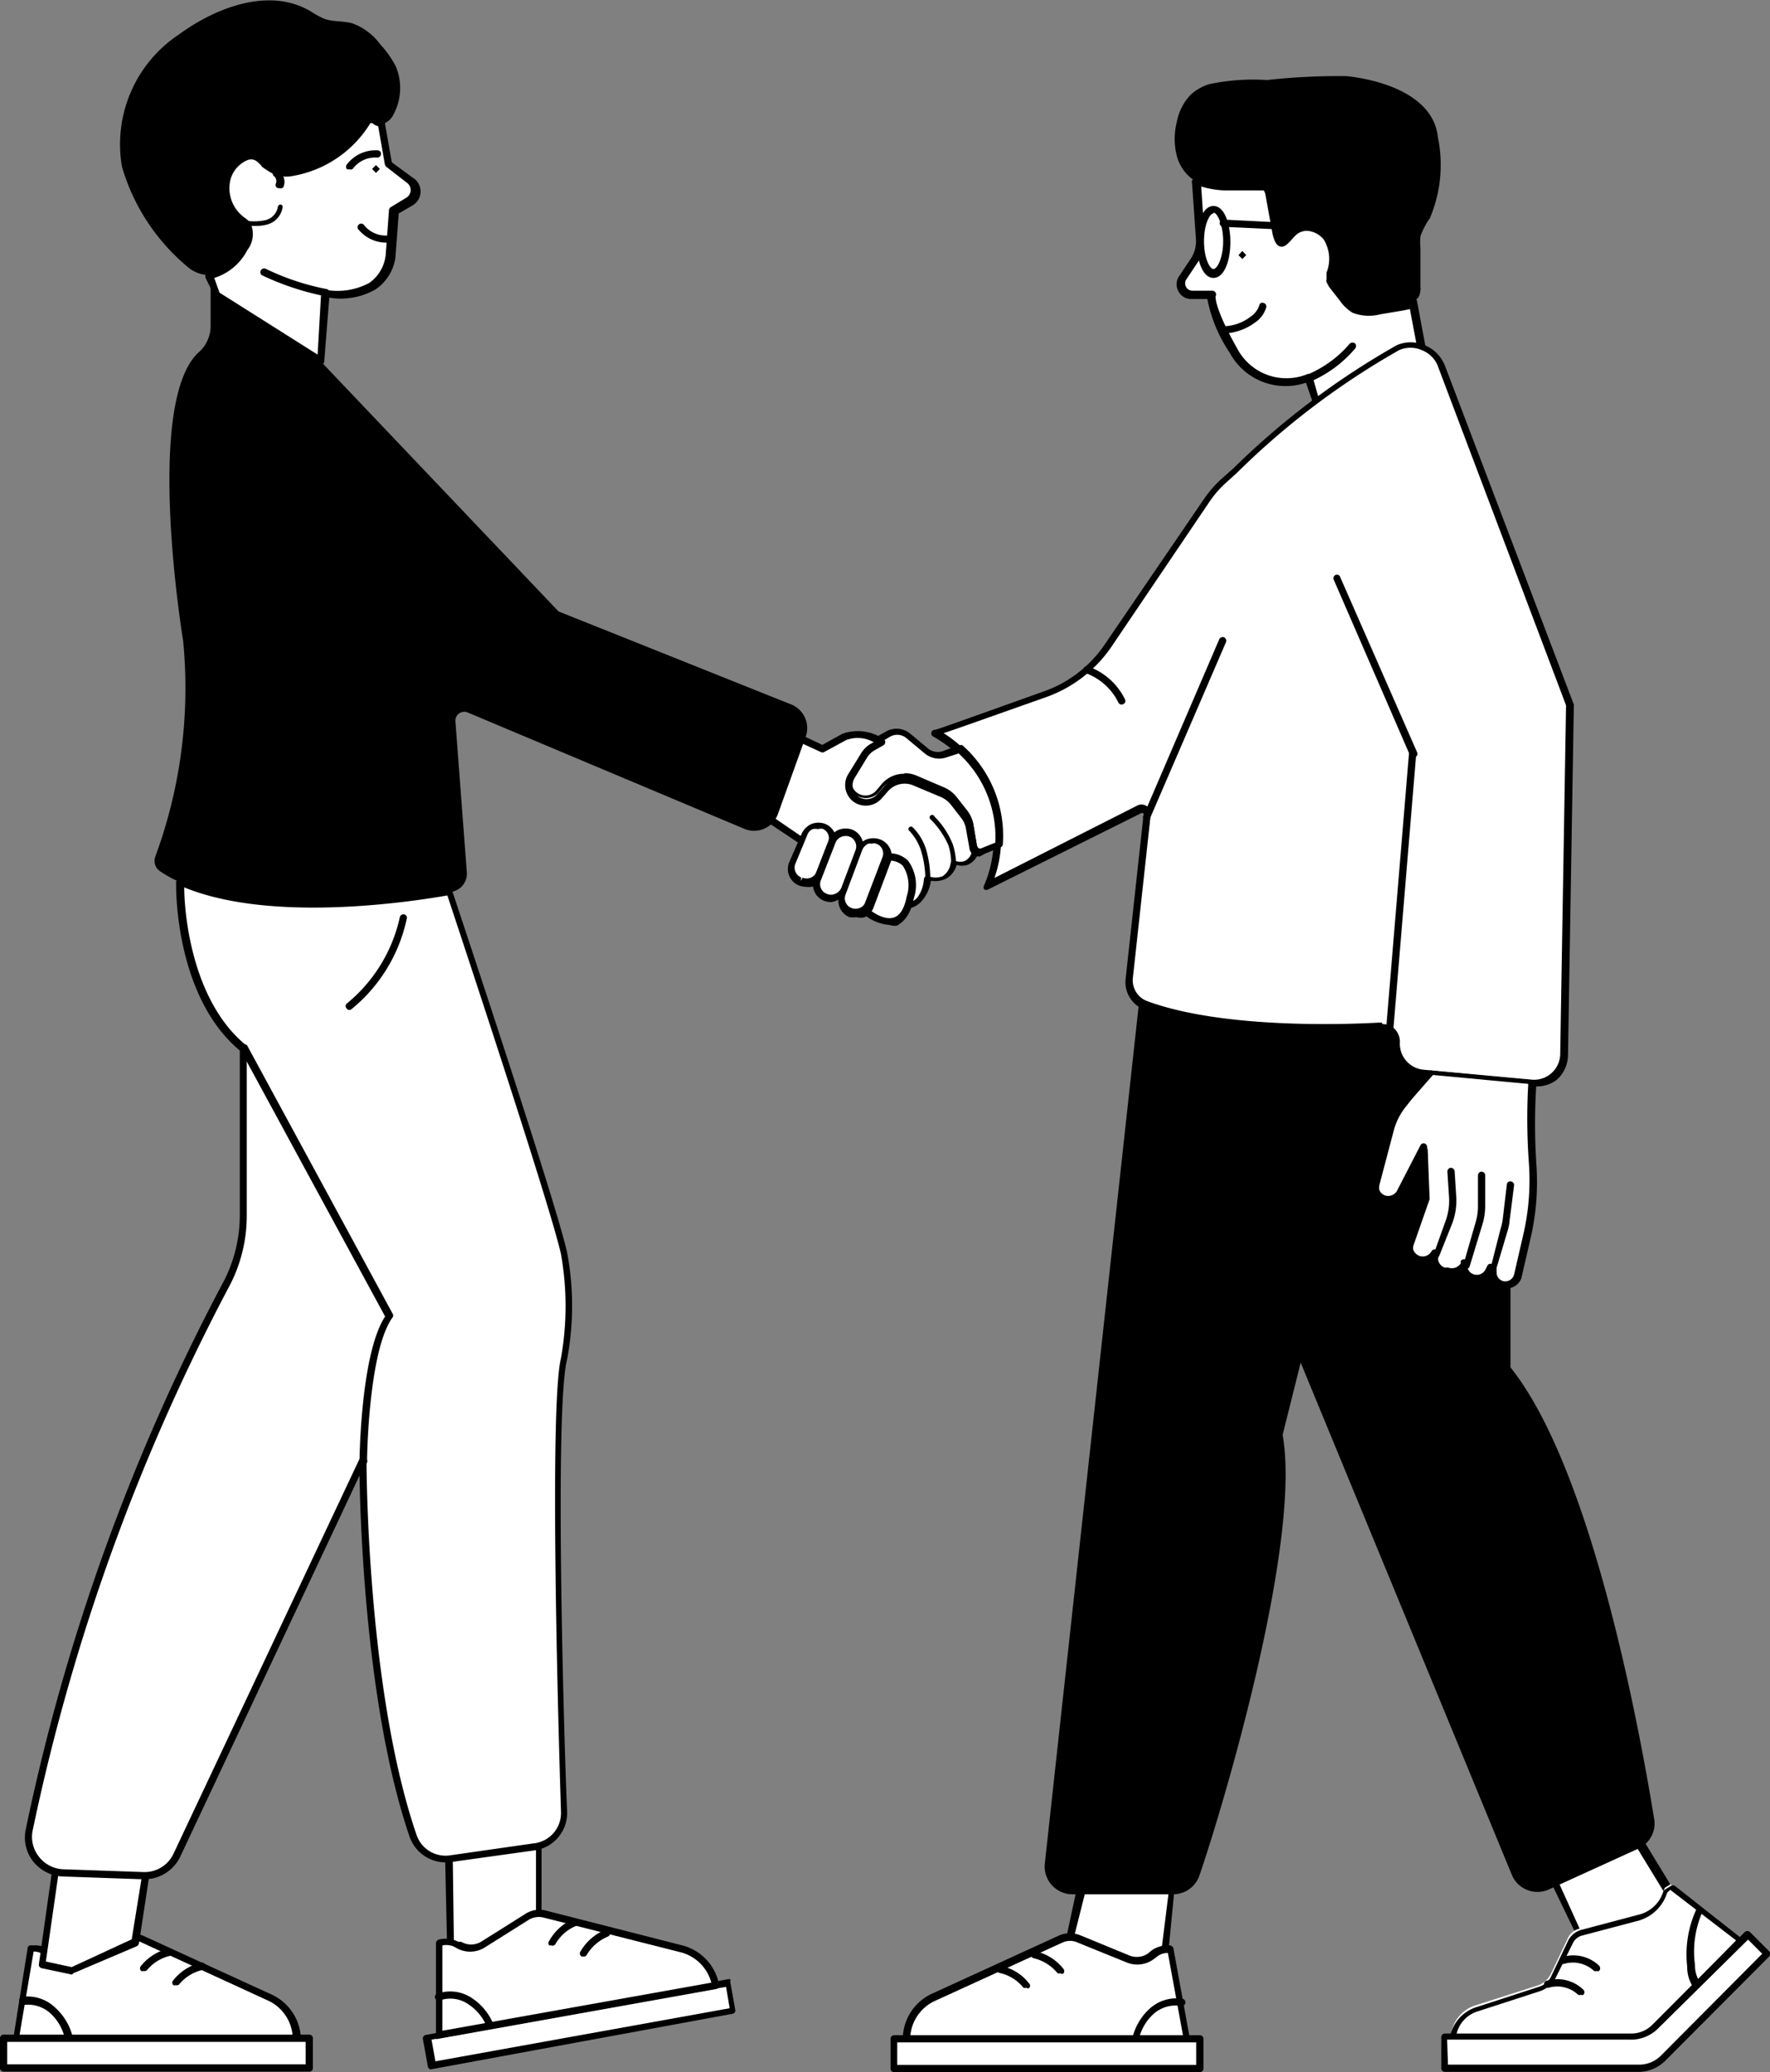 <?xml version="1.0" encoding="utf-8"?>
<svg xmlns="http://www.w3.org/2000/svg" viewBox="0 0 63.7 74.56">
  <rect x="0" y="0" width="63.7" height="74.56" fill="#808080" stroke="none"/>
  <defs>
    <style>.cls-1,.cls-2{fill:#fff;}.cls-2{fill-rule:evenodd;}</style>
  </defs>
  <g id="Layer_2" data-name="Layer 2">
    <g id="Layer_1-2" data-name="Layer 1">
      <polyline class="cls-1" points="38.91 67.78 38.46 69.94 40.73 70.94 41.82 70.71 42.2 67.65"/>
      <path d="M40.73,71.08l-.06,0-2.26-1a.14.14,0,0,1-.08-.15l.46-2.15a.14.14,0,0,1,.12-.11l3.29-.13a.11.11,0,0,1,.1,0,.14.14,0,0,1,0,.11L42,70.73a.14.14,0,0,1-.11.11l-1.09.23Zm-2.12-1.22,2.13,1,1-.21.35-2.81-3,.12Z"/>
      <polyline class="cls-1" points="55.7 67.3 56.95 69.88 59.9 69.24 60.27 68.42 58.8 66"/>
      <path d="M57,70a.15.15,0,0,1-.12-.07l-1.25-2.59a.12.12,0,0,1,0-.1.14.14,0,0,1,.08-.07l3.1-1.3a.13.13,0,0,1,.16.06l1.47,2.41a.17.17,0,0,1,0,.12L60,69.3a.16.16,0,0,1-.09.07L57,70Zm-1.08-2.65L57,69.73l2.79-.6.31-.7-1.38-2.26Z"/>
      <path d="M41,36,37.6,67.07a1,1,0,0,0,1,1.09l3.62,0a1,1,0,0,0,.94-.66c.85-2.46,3.69-12,3-15.87l.65-2.6,7.62,18.48a1,1,0,0,0,1.28.49L59,66.5a1,1,0,0,0,.54-1C59.11,62.87,57.4,53,54.36,49.2V38.86l-4.55-3.44L42,34.87"/>
      <path class="cls-1" d="M43.08,6.52a2.3,2.3,0,0,0,1,.22c.42,0,.85,0,1.28,0l.2,0c.09.05.11.15.14.24.1.47.21.93.32,1.39.15.65.32.23.64-.06a.83.83,0,0,1,1.17.21,1.47,1.47,0,0,1,.13,1.28l0,.25.09.16c.13.16.25.33.38.5a1.38,1.38,0,0,0,.41.39,1.38,1.38,0,0,0,.88,0L50.5,11a1.58,1.58,0,0,0,.36-.09l.29,1.61-3.57,2.6-.46-1.55a2.2,2.2,0,0,1-2.72-1c-.95-1.67-.78-2-.78-2l-.73,0a.36.36,0,0,1-.32-.19.38.38,0,0,1,0-.41L43,9.38a1.32,1.32,0,0,0,.22-.82"/>
      <path d="M47.58,15.29h0a.11.11,0,0,1-.08-.08L47,13.77a2.28,2.28,0,0,1-2.74-1.07,5.28,5.28,0,0,1-.81-1.94l-.59,0a.51.51,0,0,1-.44-.26.52.52,0,0,1,0-.54l.42-.63a1.15,1.15,0,0,0,.2-.74l-.14-2A.14.14,0,0,1,43,6.41a.12.12,0,0,1,.13,0,2.21,2.21,0,0,0,.92.2q.64,0,1.26,0l.23,0h.05a.5.5,0,0,1,.19.33l.32,1.39a2,2,0,0,0,.08.24l.16-.16a1.89,1.89,0,0,1,.2-.2.77.77,0,0,1,.63-.19,1,1,0,0,1,.73.41,1.59,1.59,0,0,1,.15,1.4l0,.19.07.11.38.49a1.23,1.23,0,0,0,.36.36,1.33,1.33,0,0,0,.8,0l.84-.14a1.77,1.77,0,0,0,.33-.08.14.14,0,0,1,.11,0,.1.1,0,0,1,.06.09l.3,1.61a.11.11,0,0,1-.05.12l-3.58,2.61Zm-.46-1.81h.05a.13.13,0,0,1,.07.08L47.65,15,51,12.5l-.26-1.38-.23.05-.84.14a1.6,1.6,0,0,1-1-.06,1.54,1.54,0,0,1-.45-.43l-.39-.5-.09-.17a.15.15,0,0,1,0-.09l0-.25a1.33,1.33,0,0,0-.1-1.19.85.85,0,0,0-.55-.31.57.57,0,0,0-.43.13,1.57,1.57,0,0,0-.18.19c-.14.15-.26.28-.41.24s-.22-.24-.27-.44L45.54,7a.42.42,0,0,0-.06-.15l-.17,0c-.39,0-.83,0-1.27,0a3.2,3.2,0,0,1-.81-.14l.12,1.82a1.42,1.42,0,0,1-.24.9l-.42.63a.26.26,0,0,0,0,.27.25.25,0,0,0,.22.13l.73,0a.15.15,0,0,1,.11.07.15.15,0,0,1,0,.13s-.08.36.77,1.87a2,2,0,0,0,2.56.92Z"/>
      <path d="M45.67,7a.36.36,0,0,0-.13-.24l-.21,0c-.42,0-.84,0-1.27,0a2.25,2.25,0,0,1-1-.22,1.51,1.51,0,0,1-.71-.94,2.44,2.44,0,0,1,0-1.2,1.92,1.92,0,0,1,.51-1,1.75,1.75,0,0,1,.65-.37,7.67,7.67,0,0,1,2.09-.15,23,23,0,0,1,2.87-.14c1.28.14,3.13.7,3.28,2.21a4.91,4.91,0,0,1-.29,2.9,2.69,2.69,0,0,0-.34.65,2,2,0,0,0,0,.42c0,.46,0,.92,0,1.39a.76.76,0,0,1-.06.37.8.8,0,0,1-.62.31l-.84.14a1.36,1.36,0,0,1-.87,0,1.38,1.38,0,0,1-.41-.39c-.12-.17-.25-.33-.38-.5l-.09-.15,0-.25a1.47,1.47,0,0,0-.13-1.28.83.83,0,0,0-1.17-.2c-.32.28-.49.7-.64.05-.11-.46-.21-.92-.32-1.38"/>
      <path class="cls-1" d="M44.15,8.68c0,.64-.22,1.16-.48,1.16s-.47-.52-.47-1.16.21-1.16.47-1.16.48.51.48,1.16"/>
      <path d="M43.67,10c-.4,0-.6-.65-.6-1.29s.2-1.3.6-1.3.61.65.61,1.3S44.07,10,43.67,10Zm0-2.32c-.14,0-.34.41-.34,1s.2,1,.34,1,.35-.41.35-1S43.81,7.65,43.67,7.65Z"/>
      <line class="cls-1" x1="44.03" y1="8.03" x2="45.94" y2="8.12"/>
      <path d="M45.94,8.25h0L44,8.16A.13.13,0,0,1,43.9,8,.13.13,0,0,1,44,7.9h0L46,8a.13.13,0,0,1,.12.14A.12.12,0,0,1,45.94,8.25Z"/>
      <path class="cls-2" d="M44,11.82a1.89,1.89,0,0,0,1.15-.36,1,1,0,0,0,.36-.48"/>
      <path d="M44,12H44a.15.15,0,0,1-.13-.14.13.13,0,0,1,.13-.12H44a1.65,1.65,0,0,0,1-.34.8.8,0,0,0,.32-.41.11.11,0,0,1,.15-.09.13.13,0,0,1,.1.16,1,1,0,0,1-.41.55A2,2,0,0,1,44,12Z"/>
      <path class="cls-2" d="M48.73,12.44a4.28,4.28,0,0,1-1.64,1.18"/>
      <path d="M47.09,13.75a.14.14,0,0,1-.12-.08A.14.14,0,0,1,47,13.5a4.07,4.07,0,0,0,1.58-1.14.15.15,0,0,1,.19,0,.14.14,0,0,1,0,.18,4.35,4.35,0,0,1-1.68,1.22Z"/>
      <path class="cls-1" d="M35.51,31.85,41,29.15a.23.23,0,0,1,.33.23l-.64,5.86a.9.9,0,0,0,.59,1c2.69,1,7,.87,8.5.78a.49.49,0,0,1,.52.51,1.06,1.06,0,0,0,1,1.1l3.93.37a1.07,1.07,0,0,0,1.17-1.05l.21-12.57L51.89,13.16a1.19,1.19,0,0,0-1.59-.67c-2.25,1-5.28,3.89-6.28,4.79a3.53,3.53,0,0,0-.6.68L39.85,23.2A4.63,4.63,0,0,1,37.58,25c-1.58.56-3.9,1.39-4,1.39a4.38,4.38,0,0,1,1.89,5.51"/>
      <path d="M55.24,39.09h-.11l-3.93-.37a1.18,1.18,0,0,1-1.08-1.24.39.39,0,0,0-.11-.27.35.35,0,0,0-.27-.1c-1.68.1-5.88.23-8.56-.78a1.06,1.06,0,0,1-.67-1.11l.64-5.86a.1.1,0,0,0,0-.09.08.08,0,0,0-.1,0L35.57,32a.14.14,0,0,1-.15,0,.14.14,0,0,1,0-.15,4.21,4.21,0,0,0-1.84-5.35.13.13,0,0,1-.06-.15.13.13,0,0,1,.13-.09c.05,0,.8-.27,3.91-1.38a4.41,4.41,0,0,0,2.21-1.71l3.57-5.23a4.21,4.21,0,0,1,.62-.71l.43-.38a28.08,28.08,0,0,1,5.88-4.43,1.27,1.27,0,0,1,1,0,1.32,1.32,0,0,1,.74.76l4.63,12.17a.11.11,0,0,1,0,.05l-.21,12.58a1.21,1.21,0,0,1-.4.87A1.19,1.19,0,0,1,55.24,39.09Zm-5.48-2.24a.61.61,0,0,1,.43.17.66.66,0,0,1,.19.47.94.94,0,0,0,.85,1l3.92.36a.94.94,0,0,0,1-.92l.21-12.55L51.76,13.21a1,1,0,0,0-.59-.61,1,1,0,0,0-.82,0A27.67,27.67,0,0,0,44.53,17l-.43.39a3.66,3.66,0,0,0-.57.66L40,23.27a4.78,4.78,0,0,1-2.34,1.81c-2.35.83-3.3,1.17-3.7,1.3a4.45,4.45,0,0,1,1.83,5.21L40.9,29a.34.34,0,0,1,.36,0,.33.33,0,0,1,.15.33l-.64,5.86a.8.8,0,0,0,.51.83c2.7,1,7.14.85,8.44.77Z"/>
      <line class="cls-1" x1="41.27" y1="29.39" x2="44" y2="23.06"/>
      <path d="M41.27,29.52h-.05a.12.12,0,0,1-.07-.17L43.88,23a.14.14,0,0,1,.17-.07.14.14,0,0,1,.07.18l-2.73,6.33A.14.14,0,0,1,41.27,29.52Z"/>
      <line class="cls-1" x1="48.11" y1="20.81" x2="50.86" y2="27.12"/>
      <path d="M50.86,27.25a.13.13,0,0,1-.12-.08L48,20.86a.13.13,0,0,1,.06-.17.12.12,0,0,1,.17.07L51,27.07a.12.12,0,0,1-.07.17Z"/>
      <line class="cls-1" x1="50.03" y1="37.09" x2="50.86" y2="27.08"/>
      <path d="M50,37.22h0a.14.14,0,0,1-.12-.14l.83-10a.12.12,0,0,1,.14-.12.13.13,0,0,1,.12.14l-.83,10A.12.12,0,0,1,50,37.22Z"/>
      <path class="cls-2" d="M39.11,24.1a2.21,2.21,0,0,1,1.26,1.12"/>
      <path d="M40.37,25.35a.12.12,0,0,1-.12-.07,2.12,2.12,0,0,0-1.18-1.06.12.12,0,0,1-.08-.16.13.13,0,0,1,.17-.08,2.35,2.35,0,0,1,1.33,1.19.13.13,0,0,1-.07.17Z"/>
      <path class="cls-1" d="M34.51,27a4.21,4.21,0,0,1,1.41,3.45h0l-.57.23a.25.25,0,0,1-.34-.19l-.14-.79a.93.93,0,0,0-.19-.43l-.39-.49a.87.87,0,0,0-.37-.29l-1-.43a1,1,0,0,0-1.11.26l-.22.25a.63.63,0,0,1-.86.1.65.65,0,0,1-.16-.85l.45-.74a1.11,1.11,0,0,1,.31-.3l.61-.34a.63.63,0,0,1,.73.06l.66.55a.69.69,0,0,0,.66.12"/>
      <path d="M35.26,30.82a.41.41,0,0,1-.19-.05.36.36,0,0,1-.19-.27l-.14-.79a.82.82,0,0,0-.16-.37l-.39-.49a.87.87,0,0,0-.32-.25l-1-.43a.85.85,0,0,0-1,.22l-.22.26a.77.77,0,0,1-1,.11.76.76,0,0,1-.19-1l.45-.74a.93.93,0,0,1,.36-.35l.6-.34a.77.77,0,0,1,.89.07l.66.55A.57.57,0,0,0,34,27l.51-.18a.16.16,0,0,1,.13,0,4.34,4.34,0,0,1,1.45,3.56.12.12,0,0,1-.09.11l-.56.23Zm-2.71-3a1.12,1.12,0,0,1,.44.09l1,.43a1.16,1.16,0,0,1,.43.33l.38.49a1.11,1.11,0,0,1,.22.48l.14.8a.1.1,0,0,0,.06.08.11.11,0,0,0,.1,0l.5-.2a4.08,4.08,0,0,0-1.32-3.21l-.43.14a.81.81,0,0,1-.79-.14l-.66-.55a.51.51,0,0,0-.59-.05l-.6.35a.81.81,0,0,0-.27.25l-.45.74a.51.51,0,0,0,.82.6l.22-.26A1.06,1.06,0,0,1,32.55,27.84Z"/>
      <path class="cls-2" d="M27.64,29.39l4.49,3.06a.74.74,0,0,0,1-.12,1.25,1.25,0,0,0,.27-.74.7.7,0,0,0,.95-.58.52.52,0,0,0,.76-.33V30.6L35,30.47l-.14-.79a1,1,0,0,0-.19-.43l-.39-.49a1.16,1.16,0,0,0-.37-.29l-1-.42a1,1,0,0,0-1.11.25l-.22.26a.64.64,0,0,1-1-.75l.45-.74a.89.89,0,0,1,.31-.3l.32-.18a1.53,1.53,0,0,0-1.34-.18l-.79.42-.65-.3"/>
      <path d="M32.56,32.71a.85.85,0,0,1-.5-.16l-4.49-3a.13.13,0,0,1,.15-.22l4.48,3.06a.61.61,0,0,0,.81-.09,1.24,1.24,0,0,0,.24-.67.17.17,0,0,1,.06-.1.17.17,0,0,1,.12,0,.69.69,0,0,0,.49,0,.65.65,0,0,0,.29-.46.13.13,0,0,1,.07-.09.13.13,0,0,1,.12,0,.48.48,0,0,0,.32,0,.46.46,0,0,0,.24-.28h0l-.06-.11a.06.06,0,0,1,0,0l-.14-.79a.84.84,0,0,0-.17-.37l-.38-.49a1,1,0,0,0-.32-.25l-1-.42a.8.8,0,0,0-.95.22l-.22.25a.76.76,0,0,1-1,.11.75.75,0,0,1-.19-1l.45-.73a1,1,0,0,1,.35-.35l.12-.06a1.17,1.17,0,0,0-1-.08l-.79.43a.13.13,0,0,1-.12,0l-.65-.3a.13.13,0,0,1-.06-.17.13.13,0,0,1,.17-.07l.59.28.73-.4a1.67,1.67,0,0,1,1.48.19.14.14,0,0,1,.06.12.15.15,0,0,1-.07.11l-.32.18a.78.78,0,0,0-.26.25l-.45.74a.5.5,0,0,0,.13.67.51.51,0,0,0,.68-.08l.22-.25A1.08,1.08,0,0,1,33,27.93l1,.42a1.14,1.14,0,0,1,.42.33l.39.49a1.23,1.23,0,0,1,.22.48l.13.78.06.11a.14.14,0,0,1,0,.06v.07a.43.43,0,0,1,0,0,.7.7,0,0,1-.4.45.65.65,0,0,1-.39,0,.82.82,0,0,1-.37.49.9.9,0,0,1-.56.08,1.32,1.32,0,0,1-.28.67A.86.86,0,0,1,32.56,32.71Z"/>
      <path d="M33.38,31.7a.08.08,0,0,1-.08-.08,3.41,3.41,0,0,0-.13-.93,1.84,1.84,0,0,0-.45-.8.08.08,0,0,1,0-.12.09.09,0,0,1,.13,0,1.92,1.92,0,0,1,.5.87,3.81,3.81,0,0,1,.13,1,.09.09,0,0,1-.08.08Z"/>
      <path d="M34.32,31.18a.1.1,0,0,1-.09-.08,2.1,2.1,0,0,0-.1-.69,3.07,3.07,0,0,0-.63-.92.09.09,0,1,1,.13-.11,3,3,0,0,1,.66,1,2.54,2.54,0,0,1,.12.74.09.09,0,0,1-.09.09Z"/>
      <path class="cls-1" d="M28.84,31.73h0a.51.51,0,0,1-.27-.65L29,30a.51.51,0,0,1,.68-.27h0a.51.51,0,0,1,.27.65l-.41,1.06a.51.51,0,0,1-.68.28"/>
      <path d="M29,31.91a.74.74,0,0,1-.25-.05h0a.64.64,0,0,1-.35-.83L28.85,30a.7.7,0,0,1,.35-.35.69.69,0,0,1,.51,0,.65.65,0,0,1,.35.82l-.42,1.06a.65.65,0,0,1-.35.36A.7.7,0,0,1,29,31.91Zm.41-2.08a.4.4,0,0,0-.15,0,.33.33,0,0,0-.2.2l-.44,1.06a.38.38,0,0,0,.21.48l0,.13.05-.12a.39.39,0,0,0,.3,0,.38.38,0,0,0,.21-.22l.41-1.06a.36.36,0,0,0-.2-.48A.45.45,0,0,0,29.45,29.83Z"/>
      <path class="cls-1" d="M29.7,32.29h0a.51.51,0,0,1-.28-.66L30,30.27a.52.52,0,0,1,.69-.28.51.51,0,0,1,.27.64L30.4,32a.54.54,0,0,1-.7.31"/>
      <path d="M29.9,32.46a.74.74,0,0,1-.25-.05h0a.64.64,0,0,1-.35-.83l.53-1.36a.65.65,0,0,1,.35-.36.69.69,0,0,1,.51,0,.64.64,0,0,1,.34.81L30.52,32a.64.64,0,0,1-.35.37A.66.66,0,0,1,29.9,32.46Zm-.15-.3a.37.37,0,0,0,.31,0,.4.4,0,0,0,.22-.22l.51-1.35a.38.38,0,0,0-.2-.48.42.42,0,0,0-.31,0,.39.39,0,0,0-.21.21l-.53,1.36a.37.37,0,0,0,.21.48Z"/>
      <path class="cls-2" d="M31.9,30.82s1.13-.16.82,1.44-1.57.54-1.57.54"/>
      <path d="M32,33.28a1.61,1.61,0,0,1-.91-.38.14.14,0,0,1,0-.18.13.13,0,0,1,.19,0s.51.43.9.29q.33-.12.45-.75a1.29,1.29,0,0,0-.14-1.11.68.68,0,0,0-.53-.18.14.14,0,0,1-.15-.11.13.13,0,0,1,.11-.15.94.94,0,0,1,.76.26,1.48,1.48,0,0,1,.21,1.34c-.1.52-.31.84-.62,1A.77.77,0,0,1,32,33.28Z"/>
      <path class="cls-1" d="M51.53,38.58l3.61.34a22.87,22.87,0,0,0,0,2.88A8.51,8.51,0,0,1,55,44.46l-.33,1.43a.45.45,0,0,1-.88-.1v-.11l-.07.13a.47.47,0,0,1-.9-.26v0l0,.08a.51.51,0,0,1-.61.2l-.12,0a.51.51,0,0,1-.31-.64l0,0a.5.5,0,0,1-.65.2.49.49,0,0,1-.25-.61l.57-1.63-.07-1.83-.81,1.57a.48.48,0,0,1-.59.3.47.47,0,0,1-.33-.58l.51-1.93a2.29,2.29,0,0,1,.46-.89"/>
      <path d="M54.2,46.36h-.12a.58.58,0,0,1-.4-.31.6.6,0,0,1-.57.16.62.62,0,0,1-.41-.36.67.67,0,0,1-.61.1l-.12,0a.62.62,0,0,1-.4-.43.6.6,0,0,1-.61,0,.63.63,0,0,1-.32-.77l.56-1.6,0-1.31-.58,1.13a.62.62,0,0,1-1.17-.38l.51-1.93a2.45,2.45,0,0,1,.49-.93l1-1.2a.13.13,0,0,1,.11,0l3.61.34a.13.13,0,0,1,.12.14,22.61,22.61,0,0,0,0,2.86,8.91,8.91,0,0,1-.21,2.7l-.33,1.43A.57.57,0,0,1,54.2,46.36Zm-.45-.81h0a.14.14,0,0,1,.11.13v.11a.32.32,0,0,0,.25.31.33.33,0,0,0,.38-.24l.33-1.43a8.69,8.69,0,0,0,.2-2.62A22,22,0,0,1,55,39l-3.43-.32-1,1.14a2.24,2.24,0,0,0-.43.84l-.52,1.93a.36.36,0,0,0,.24.43.37.37,0,0,0,.44-.22l.82-1.59a.13.13,0,0,1,.14-.07.14.14,0,0,1,.1.13l.07,1.82s0,0,0,0l-.57,1.63a.37.37,0,0,0,.18.45.36.36,0,0,0,.48-.15l0,0a.13.13,0,0,1,.17-.05.13.13,0,0,1,.07.16.39.39,0,0,0,.23.48l.13,0a.38.38,0,0,0,.45-.15l0-.08a.12.12,0,0,1,.15-.06.14.14,0,0,1,.09.14.34.34,0,0,0,.25.4.35.35,0,0,0,.4-.18l.07-.14A.12.12,0,0,1,53.75,45.55Z"/>
      <path class="cls-2" d="M52.22,42.14l.06.94a2.29,2.29,0,0,1-.16,1l-.44,1.09"/>
      <path d="M51.68,45.26h0a.13.13,0,0,1-.07-.17L52,44a2.15,2.15,0,0,0,.15-.91l-.06-.93a.13.13,0,0,1,.12-.14.14.14,0,0,1,.14.12l.06.94a2.32,2.32,0,0,1-.17,1l-.44,1.1A.13.13,0,0,1,51.68,45.26Z"/>
      <path class="cls-2" d="M53.32,42.29v1.12a2,2,0,0,1-.1.64l-.46,1.48"/>
      <path d="M52.76,45.66h0a.14.14,0,0,1-.09-.17L53.1,44a2,2,0,0,0,.09-.6V42.29a.13.13,0,0,1,.26,0v1.12a2.25,2.25,0,0,1-.11.68l-.45,1.48A.13.13,0,0,1,52.76,45.66Z"/>
      <path class="cls-2" d="M54.38,42.64l-.15,1.26c0,.12,0,.25-.08.37l-.43,1.41"/>
      <path d="M53.72,45.81h0a.14.14,0,0,1-.08-.17L54,44.23a2,2,0,0,0,.08-.35l.15-1.26a.12.12,0,0,1,.14-.11.13.13,0,0,1,.12.14l-.16,1.26a1.77,1.77,0,0,1-.08.4l-.42,1.41A.14.14,0,0,1,53.72,45.81Z"/>
      <path class="cls-1" d="M10.7,73.37h0a1.68,1.68,0,0,0-1-1.52L5.1,69.73a.82.82,0,0,0-.67,0l-1.74.71a.85.85,0,0,1-.84-.11l-.08-.07a.86.86,0,0,0-.6-.17l-.6,3.29"/>
      <path d="M10.7,73.5H.57a.12.12,0,0,1-.1,0,.1.1,0,0,1,0-.1L1,70.06A.14.14,0,0,1,1.16,70a1,1,0,0,1,.69.2l.08.07a.72.72,0,0,0,.71.09l1.74-.71a1,1,0,0,1,.77,0l4.63,2.12a1.81,1.81,0,0,1,1.05,1.64A.13.13,0,0,1,10.7,73.5Zm-10-.26h9.83A1.53,1.53,0,0,0,9.68,72L5,69.85a.68.68,0,0,0-.56,0l-1.74.71a1,1,0,0,1-1-.13l-.08-.06a.63.63,0,0,0-.41-.15Z"/>
      <path d="M6.32,71.43a.11.11,0,0,1-.08,0,.12.12,0,0,1,0-.18,1.78,1.78,0,0,1,1-.63.14.14,0,0,1,.16.1.14.14,0,0,1-.1.16,1.53,1.53,0,0,0-.86.53A.14.14,0,0,1,6.32,71.43Z"/>
      <path d="M5.16,70.92a.11.11,0,0,1-.08,0,.13.13,0,0,1,0-.19,1.8,1.8,0,0,1,1-.62.14.14,0,0,1,.16.1.14.14,0,0,1-.1.16,1.53,1.53,0,0,0-.86.53A.14.14,0,0,1,5.16,70.92Z"/>
      <path d="M2.47,73.47a.14.14,0,0,1-.13-.1,1.75,1.75,0,0,0-.53-.93,1.19,1.19,0,0,0-1-.29A.13.13,0,0,1,.69,72a.13.13,0,0,1,.11-.15A1.44,1.44,0,0,1,2,72.25a2.08,2.08,0,0,1,.62,1.06.14.14,0,0,1-.1.16Z"/>
      <polyline class="cls-1" points="5.27 67.34 4.86 69.91 2.59 70.92 1.5 70.68 1.99 67.21"/>
      <path d="M2.59,71.05h0l-1.09-.23a.13.13,0,0,1-.1-.15l.49-3.47A.13.13,0,0,1,2,67.08H2l3.29.13a.19.19,0,0,1,.1.05.14.14,0,0,1,0,.11L5,69.93a.16.16,0,0,1-.08.1L2.64,71Zm-.94-.47.93.2,2.16-1,.38-2.35-3-.12Z"/>
      <polyline class="cls-1" points="19.39 65.97 19.39 69.07 17.34 70.46 16.22 70.42 16.13 66.41"/>
      <path d="M17.34,70.59h0l-1.12,0a.13.13,0,0,1-.12-.13l-.09-4a.12.12,0,0,1,.11-.14l3.27-.44a.17.17,0,0,1,.1,0,.12.12,0,0,1,0,.1v3.1a.14.14,0,0,1-.06.11l-2.06,1.39Zm-1-.3.95,0,2-1.33V66.12l-3,.41Z"/>
      <path class="cls-1" d="M13.72,4.43a.33.33,0,0,1-.27-.12h-.19a4,4,0,0,1-2.85,1.92,1,1,0,0,1-.68-.17C9.6,6,9.5,5.82,9.37,5.7c-.49-.41-1.06.21-1.19.66a1.42,1.42,0,0,0,.44,1.45,1.54,1.54,0,0,1,.26.25.84.84,0,0,1-.09.88,1.68,1.68,0,0,1-1.26,1l.26.71L11.54,13l.15-2.47s2,.43,2.37-1.3l.13-1.65.55-.34A.44.44,0,0,0,15,6.85a.47.47,0,0,0-.18-.37L14,5.9"/>
      <path d="M11.54,13.12l-.07,0L7.72,10.73s0,0,0-.07L7.4,10a.14.14,0,0,1,0-.11.11.11,0,0,1,.1-.06,1.64,1.64,0,0,0,1.16-.9c.1-.19.25-.52.09-.75A.66.66,0,0,0,8.6,8l-.07-.06a1.56,1.56,0,0,1-.48-1.59,1.32,1.32,0,0,1,.78-.85.64.64,0,0,1,.62.13l.18.18A1.53,1.53,0,0,0,9.81,6a.82.82,0,0,0,.59.15,3.79,3.79,0,0,0,2.74-1.86.15.15,0,0,1,.11-.06h.19a.14.14,0,0,1,.11,0,.19.19,0,0,0,.16.08.12.12,0,0,1,.14.11l.25,1.42.75.55a.58.58,0,0,1,0,1l-.5.29-.12,1.59a1.67,1.67,0,0,1-.71,1.14,2.51,2.51,0,0,1-1.67.3L11.67,13a.12.12,0,0,1-.07.11ZM7.9,10.53l3.53,2.23.13-2.25a.13.13,0,0,1,0-.09.17.17,0,0,1,.11,0,2.43,2.43,0,0,0,1.62-.24,1.42,1.42,0,0,0,.59-1l.12-1.63a.14.14,0,0,1,.07-.1l.56-.34a.33.33,0,0,0,.15-.27.33.33,0,0,0-.13-.26L13.9,6a.19.19,0,0,1-.05-.09l-.24-1.37a.43.43,0,0,1-.21-.11h-.07a4.09,4.09,0,0,1-2.91,1.92,1.16,1.16,0,0,1-.77-.2A2.18,2.18,0,0,1,9.43,6a.75.75,0,0,0-.15-.16.34.34,0,0,0-.37-.08,1.06,1.06,0,0,0-.61.68,1.3,1.3,0,0,0,.4,1.31l.07.06A1.42,1.42,0,0,1,9,8,.94.94,0,0,1,8.9,9a2,2,0,0,1-1.19,1Z"/>
      <path class="cls-2" d="M13.55,5.51a1.12,1.12,0,0,0-1,.45"/>
      <path d="M12.57,6.09a.11.11,0,0,1-.08,0,.13.13,0,0,1,0-.18,1.29,1.29,0,0,1,1.1-.5.12.12,0,0,1,.12.14.13.13,0,0,1-.14.12,1,1,0,0,0-.87.4A.12.12,0,0,1,12.57,6.09Z"/>
      <path class="cls-2" d="M13,8.2a1.22,1.22,0,0,0,1.09.38"/>
      <path d="M13.92,8.73a1.29,1.29,0,0,1-1-.45.13.13,0,1,1,.19-.17,1,1,0,0,0,1,.34.13.13,0,0,1,.15.11.12.12,0,0,1-.1.15Z"/>
      <path class="cls-2" d="M9.48,9.79a9.56,9.56,0,0,0,2.23.74"/>
      <path d="M11.71,10.66h0a9.74,9.74,0,0,1-2.27-.75.13.13,0,0,1-.06-.17.14.14,0,0,1,.18-.07,8.89,8.89,0,0,0,2.19.73.13.13,0,0,1,.11.15A.12.12,0,0,1,11.71,10.66Z"/>
      <path d="M13.24,4.36l.2,0a.31.31,0,0,0,.27.12.67.67,0,0,0,.46-.38,2,2,0,0,0,.07-1.72,3.65,3.65,0,0,0-.56-.79,2.16,2.16,0,0,0-1-.75c-.32-.09-.67-.05-1-.16a3.2,3.2,0,0,1-.48-.26C9.7-.49,7.75.28,6.44,1.24A4.74,4.74,0,0,0,4.39,6,7.36,7.36,0,0,0,6.75,9.6a1.21,1.21,0,0,0,.8.3,1.66,1.66,0,0,0,1.25-1,.84.84,0,0,0,.09-.88,1.48,1.48,0,0,0-.26-.24,1.44,1.44,0,0,1-.44-1.45c.13-.45.71-1.06,1.19-.65.13.11.22.26.36.36a1,1,0,0,0,.68.17,4,4,0,0,0,2.82-1.89"/>
      <path d="M9.18,8.13c-.14,0-.28,0-.41,0A.1.1,0,0,1,8.69,8a.08.08,0,0,1,.1-.07,1.93,1.93,0,0,0,.72,0A.59.59,0,0,0,10,7.44a.1.1,0,0,1,.1-.08.08.08,0,0,1,.07.1.76.76,0,0,1-.56.62A1.58,1.58,0,0,1,9.18,8.13Z"/>
      <path class="cls-2" d="M9.93,6.21a.37.37,0,0,1,.12.42"/>
      <path d="M10.05,6.77l-.05,0a.12.12,0,0,1-.07-.17.23.23,0,0,0-.08-.27.13.13,0,0,1,0-.18.13.13,0,0,1,.19,0,.49.49,0,0,1,.16.58A.13.13,0,0,1,10.05,6.77Z"/>
      <path d="M16.21,32.09c-1.88.33-7.65,1.13-10.45-.74a.45.45,0,0,1-.17-.53,17.52,17.52,0,0,0,1-7.77s-1.43-8.61.58-10.39a1.26,1.26,0,0,0,.41-.94V9.9l.26.71L11.54,13l8.56,9,8.33,3.33A.92.92,0,0,1,29,26.5l-1,2.78a.91.91,0,0,1-1.22.54l-9.94-4.18a.32.32,0,0,0-.45.32l.41,5.42a.66.66,0,0,1-.56.71"/>
      <path class="cls-1" d="M16.22,32.07c-1.72.3-6.75,1-9.72-.34h0s-.09,4.08,2.3,6v6a5.47,5.47,0,0,1-.65,2.56,73.7,73.7,0,0,0-7.1,19.61,1.29,1.29,0,0,0,1.22,1.52l2.88.1a1.29,1.29,0,0,0,1.21-.72l6.7-14.22s0,8.19,1.81,13.51a1.22,1.22,0,0,0,1.34.83l3.05-.43a1.23,1.23,0,0,0,1.06-1.25c-.11-3.54-.41-14.65,0-16.31a10.46,10.46,0,0,0,0-3.79c-.39-1.86-4.13-13-4.13-13"/>
      <path d="M5.19,67.62H5.14l-2.87-.1A1.44,1.44,0,0,1,1.21,67a1.4,1.4,0,0,1-.29-1.14A74.18,74.18,0,0,1,8,46.2a5.18,5.18,0,0,0,.63-2.5V37.8c-2.29-1.91-2.3-5.72-2.29-6a.08.08,0,0,1,0-.07.12.12,0,0,1,.15-.07h0c3,1.33,8.14.59,9.64.32a.13.13,0,0,1,.15.09c.15.46,3.74,11.21,4.13,13a10.39,10.39,0,0,1,0,3.84c-.46,1.73-.11,13.87,0,16.28a1.36,1.36,0,0,1-1.17,1.39L16.23,67a1.38,1.38,0,0,1-1.49-.91c-1.53-4.48-1.77-11-1.8-13L6.48,66.82A1.43,1.43,0,0,1,5.19,67.62ZM6.63,31.93c0,.84.24,4.08,2.25,5.7a.16.16,0,0,1,0,.11v6a5.43,5.43,0,0,1-.67,2.62A74.39,74.39,0,0,0,1.17,65.89a1.15,1.15,0,0,0,.24.93,1.17,1.17,0,0,0,.86.44l2.88.1a1.15,1.15,0,0,0,1.09-.65l6.7-14.22a.15.15,0,0,1,.15-.07.14.14,0,0,1,.1.13c0,.08,0,8.23,1.8,13.47a1.1,1.1,0,0,0,1.2.74l3-.43a1.1,1.1,0,0,0,1-1.12c-.11-3.4-.42-14.64,0-16.35a10.7,10.7,0,0,0,0-3.73c-.38-1.73-3.71-11.76-4.09-12.91C14.15,32.56,9.56,33.13,6.63,31.93Z"/>
      <path d="M12.58,36.34a.1.1,0,0,1-.1-.05.12.12,0,0,1,0-.18A5.55,5.55,0,0,0,14.39,33a.13.13,0,0,1,.15-.1.12.12,0,0,1,.1.15,5.73,5.73,0,0,1-2,3.27A.11.11,0,0,1,12.58,36.34Z"/>
      <path d="M13.07,52.7h0a.13.13,0,0,1-.13-.13c0-.16.05-3.88.92-5.2l-5.2-9.58a.14.14,0,0,1,.05-.18.14.14,0,0,1,.18,0l5.24,9.66a.11.11,0,0,1,0,.13c-.87,1.19-.92,5.08-.92,5.12A.13.13,0,0,1,13.07,52.7Z"/>
      <polyline points="13.39 6.08 13.53 6.22 13.67 6.08 13.53 5.94"/>
      <polyline points="44.57 9.18 44.71 9.32 44.85 9.18 44.71 9.03"/>
      <path class="cls-1" d="M52.26,73.31l6.57,0a1,1,0,0,0,.74-.31l3.09-3.2-2.54-2-.21.13a1.43,1.43,0,0,1-1,.92l-2.08.55a.6.6,0,0,0-.4.33l-.61,1.28a.82.82,0,0,1-.48.43l-2.25.72a1.26,1.26,0,0,0-.87,1.07"/>
      <path d="M58.83,73.49l-6.57,0a.1.1,0,0,1-.09,0,.13.13,0,0,1,0-.1,1.39,1.39,0,0,1,1-1.18l2.24-.73a.7.7,0,0,0,.41-.36l.61-1.28a.76.76,0,0,1,.48-.4l2.08-.55a1.23,1.23,0,0,0,.87-.83.19.19,0,0,1,.06-.07l.21-.13a.14.14,0,0,1,.15,0l2.54,2a.16.16,0,0,1,0,.09.12.12,0,0,1,0,.1l-3.08,3.2A1.18,1.18,0,0,1,58.83,73.49Zm-6.41-.31,6.41,0a.93.93,0,0,0,.65-.27l3-3.09L60.11,68,60,68.1a1.52,1.52,0,0,1-1,1l-2.08.55a.51.51,0,0,0-.31.26L56,71.14a1,1,0,0,1-.56.5l-2.25.73A1.12,1.12,0,0,0,52.42,73.18Z"/>
      <path d="M61.1,71.6a.12.12,0,0,1-.09,0,1.28,1.28,0,0,1-.29-.84,3.87,3.87,0,0,1,.34-2.08.14.14,0,0,1,.18,0,.13.13,0,0,1,0,.18A3.54,3.54,0,0,0,61,70.7a1.09,1.09,0,0,0,.22.68.13.13,0,0,1,0,.19A.12.12,0,0,1,61.1,71.6Z"/>
      <path d="M56.89,71.78a.18.18,0,0,1-.09,0,1.1,1.1,0,0,0-1.06-.26.13.13,0,0,1-.17-.08.14.14,0,0,1,.09-.17,1.35,1.35,0,0,1,1.32.32.13.13,0,0,1,0,.19A.18.18,0,0,1,56.89,71.78Z"/>
      <path d="M57.46,70.92a.12.12,0,0,1-.09,0,1.12,1.12,0,0,0-1.07-.26.12.12,0,0,1-.16-.08.12.12,0,0,1,.08-.16,1.34,1.34,0,0,1,1.33.31.14.14,0,0,1,0,.19A.15.15,0,0,1,57.46,70.92Z"/>
      <path class="cls-1" d="M30.62,32.81h0a.52.52,0,0,1-.29-.65l.61-1.6a.54.54,0,0,1,.7-.31.5.5,0,0,1,.29.65l-.61,1.63a.52.52,0,0,1-.67.29"/>
      <path d="M30.81,33a.69.69,0,0,1-.24,0h0a.64.64,0,0,1-.36-.81l.61-1.6a.65.65,0,0,1,.35-.38.72.72,0,0,1,.52,0,.64.64,0,0,1,.36.82l-.61,1.62a.63.63,0,0,1-.34.36A.62.62,0,0,1,30.81,33Zm.6-2.64a.51.51,0,0,0-.17,0,.43.43,0,0,0-.21.23l-.6,1.6a.37.37,0,0,0,.21.48h0a.39.39,0,0,0,.3,0,.32.32,0,0,0,.2-.21l.62-1.62a.37.37,0,0,0-.22-.48A.4.4,0,0,0,31.41,30.34Z"/>
      <polyline class="cls-1" points="15.53 74.32 26.39 72.37 26.2 71.34 25.84 71.4 15.35 73.29"/>
      <path d="M15.53,74.45a.09.09,0,0,1-.07,0,.16.16,0,0,1-.06-.08l-.18-1a.13.13,0,0,1,.11-.15l10.85-2a.12.12,0,0,1,.1,0,.11.11,0,0,1,0,.09l.18,1a.12.12,0,0,1-.1.15l-10.86,2Zm0-1.06.14.78,10.59-1.91-.13-.77Z"/>
      <path class="cls-1" d="M25.75,71.45h0a1.68,1.68,0,0,0-1.22-1.33L19.6,68.85a.82.82,0,0,0-.66.11l-1.59,1a.84.84,0,0,1-.84,0l-.1-.05a.84.84,0,0,0-.62-.07l0,3.34"/>
      <path d="M15.77,73.36a.11.11,0,0,1-.08,0,.14.14,0,0,1,0-.1l0-3.34a.14.14,0,0,1,.1-.13,1,1,0,0,1,.71.08l.1,0a.7.7,0,0,0,.71,0l1.59-1a.93.93,0,0,1,.76-.12L24.56,70a1.8,1.8,0,0,1,1.32,1.42.13.13,0,0,1-.11.15l-10,1.79ZM15.92,70v3.07l9.68-1.73a1.54,1.54,0,0,0-1.09-1.09L19.57,69a.7.7,0,0,0-.56.09l-1.59,1a1,1,0,0,1-1,0l-.09-.05A.7.7,0,0,0,15.92,70Z"/>
      <path d="M21,70.4l-.06,0a.12.12,0,0,1-.05-.18,1.83,1.83,0,0,1,.89-.78.14.14,0,0,1,.17.07.13.13,0,0,1-.07.17,1.62,1.62,0,0,0-.77.67A.12.12,0,0,1,21,70.4Z"/>
      <path d="M19.84,70l-.07,0a.12.12,0,0,1,0-.17,1.8,1.8,0,0,1,.89-.79.13.13,0,0,1,.09.25,1.53,1.53,0,0,0-.76.66A.12.12,0,0,1,19.84,70Z"/>
      <path d="M17.64,73a.14.14,0,0,1-.12-.07,1.75,1.75,0,0,0-.69-.83,1.13,1.13,0,0,0-1-.12.13.13,0,0,1-.17-.08.12.12,0,0,1,.07-.16,1.39,1.39,0,0,1,1.23.14,2.05,2.05,0,0,1,.79.94.12.12,0,0,1-.07.17Z"/>
      <polyline class="cls-1" points="0.13 74.41 11.16 74.41 11.16 73.34 10.79 73.34 0.13 73.34"/>
      <path d="M11.16,74.54H.13A.13.13,0,0,1,0,74.41V73.34a.13.13,0,0,1,.13-.13h11a.13.13,0,0,1,.13.13v1.07A.13.13,0,0,1,11.16,74.54ZM.26,74.28H11v-.81H.26Z"/>
      <path class="cls-2" d="M52,74.41V73.3H58.7a1.2,1.2,0,0,0,.87-.36l3.31-3.33.69.69-3.73,3.76a1.23,1.23,0,0,1-.87.36H52"/>
      <path d="M59,74.55H52a.13.13,0,0,1-.13-.13h0V73.3a.13.13,0,0,1,.13-.13H58.7a1.06,1.06,0,0,0,.77-.32l3.32-3.33a.14.14,0,0,1,.19,0l.69.69a.14.14,0,0,1,0,.19l-3.74,3.75A1.37,1.37,0,0,1,59,74.55Zm-6.89-.26H59a1.11,1.11,0,0,0,.78-.33l3.64-3.66-.51-.51L59.66,73a1.38,1.38,0,0,1-1,.39H52.08Z"/>
      <path class="cls-1" d="M32.62,73.4h0a1.68,1.68,0,0,1,1-1.52l4.63-2.12a.82.82,0,0,1,.67,0l1.75.71a.83.83,0,0,0,.83-.11l.08-.07a.86.86,0,0,1,.6-.17l.6,3.29"/>
      <path d="M42.75,73.53H32.62a.13.13,0,0,1-.13-.13,1.81,1.81,0,0,1,1-1.64l4.63-2.12a1,1,0,0,1,.77,0l1.75.72a.71.71,0,0,0,.7-.09l.08-.07a1,1,0,0,1,.69-.2.14.14,0,0,1,.12.11l.6,3.29a.1.1,0,0,1,0,.1A.12.12,0,0,1,42.75,73.53Zm-10-.26h9.83l-.55-3a.63.63,0,0,0-.41.15l-.08.06a1,1,0,0,1-1,.13l-1.75-.71a.65.65,0,0,0-.56,0L33.64,72A1.53,1.53,0,0,0,32.76,73.27Z"/>
      <path class="cls-2" d="M36,70.81a1.67,1.67,0,0,1,.93.58"/>
      <path d="M36.93,71.52a.11.11,0,0,1-.1,0,1.5,1.5,0,0,0-.86-.53.13.13,0,0,1-.1-.15.13.13,0,0,1,.16-.1,1.71,1.71,0,0,1,1,.62.12.12,0,0,1,0,.18A.11.11,0,0,1,36.93,71.52Z"/>
      <path class="cls-2" d="M37.23,70.24a1.65,1.65,0,0,1,.93.58"/>
      <path d="M38.16,71a.14.14,0,0,1-.1,0,1.57,1.57,0,0,0-.86-.54.13.13,0,0,1-.1-.15.13.13,0,0,1,.16-.1,1.76,1.76,0,0,1,1,.62.13.13,0,0,1,0,.19A.11.11,0,0,1,38.16,71Z"/>
      <path class="cls-2" d="M40.85,73.37a1.82,1.82,0,0,1,.58-1,1.29,1.29,0,0,1,1.07-.33"/>
      <path d="M40.85,73.5h0a.14.14,0,0,1-.1-.16,2.08,2.08,0,0,1,.62-1.06,1.43,1.43,0,0,1,1.18-.36.13.13,0,0,1,.11.15.13.13,0,0,1-.15.11,1.19,1.19,0,0,0-1,.29,1.75,1.75,0,0,0-.53.93A.14.14,0,0,1,40.85,73.5Z"/>
      <polyline class="cls-1" points="43.18 74.43 32.16 74.43 32.16 73.36 32.52 73.36 43.18 73.36"/>
      <path d="M43.18,74.56h-11a.13.13,0,0,1-.13-.13V73.36a.13.13,0,0,1,.13-.13h11a.13.13,0,0,1,.13.13v1.07A.13.13,0,0,1,43.18,74.56ZM32.29,74.3H43.05v-.81H32.29Z"/>
    </g>
  </g>
</svg>